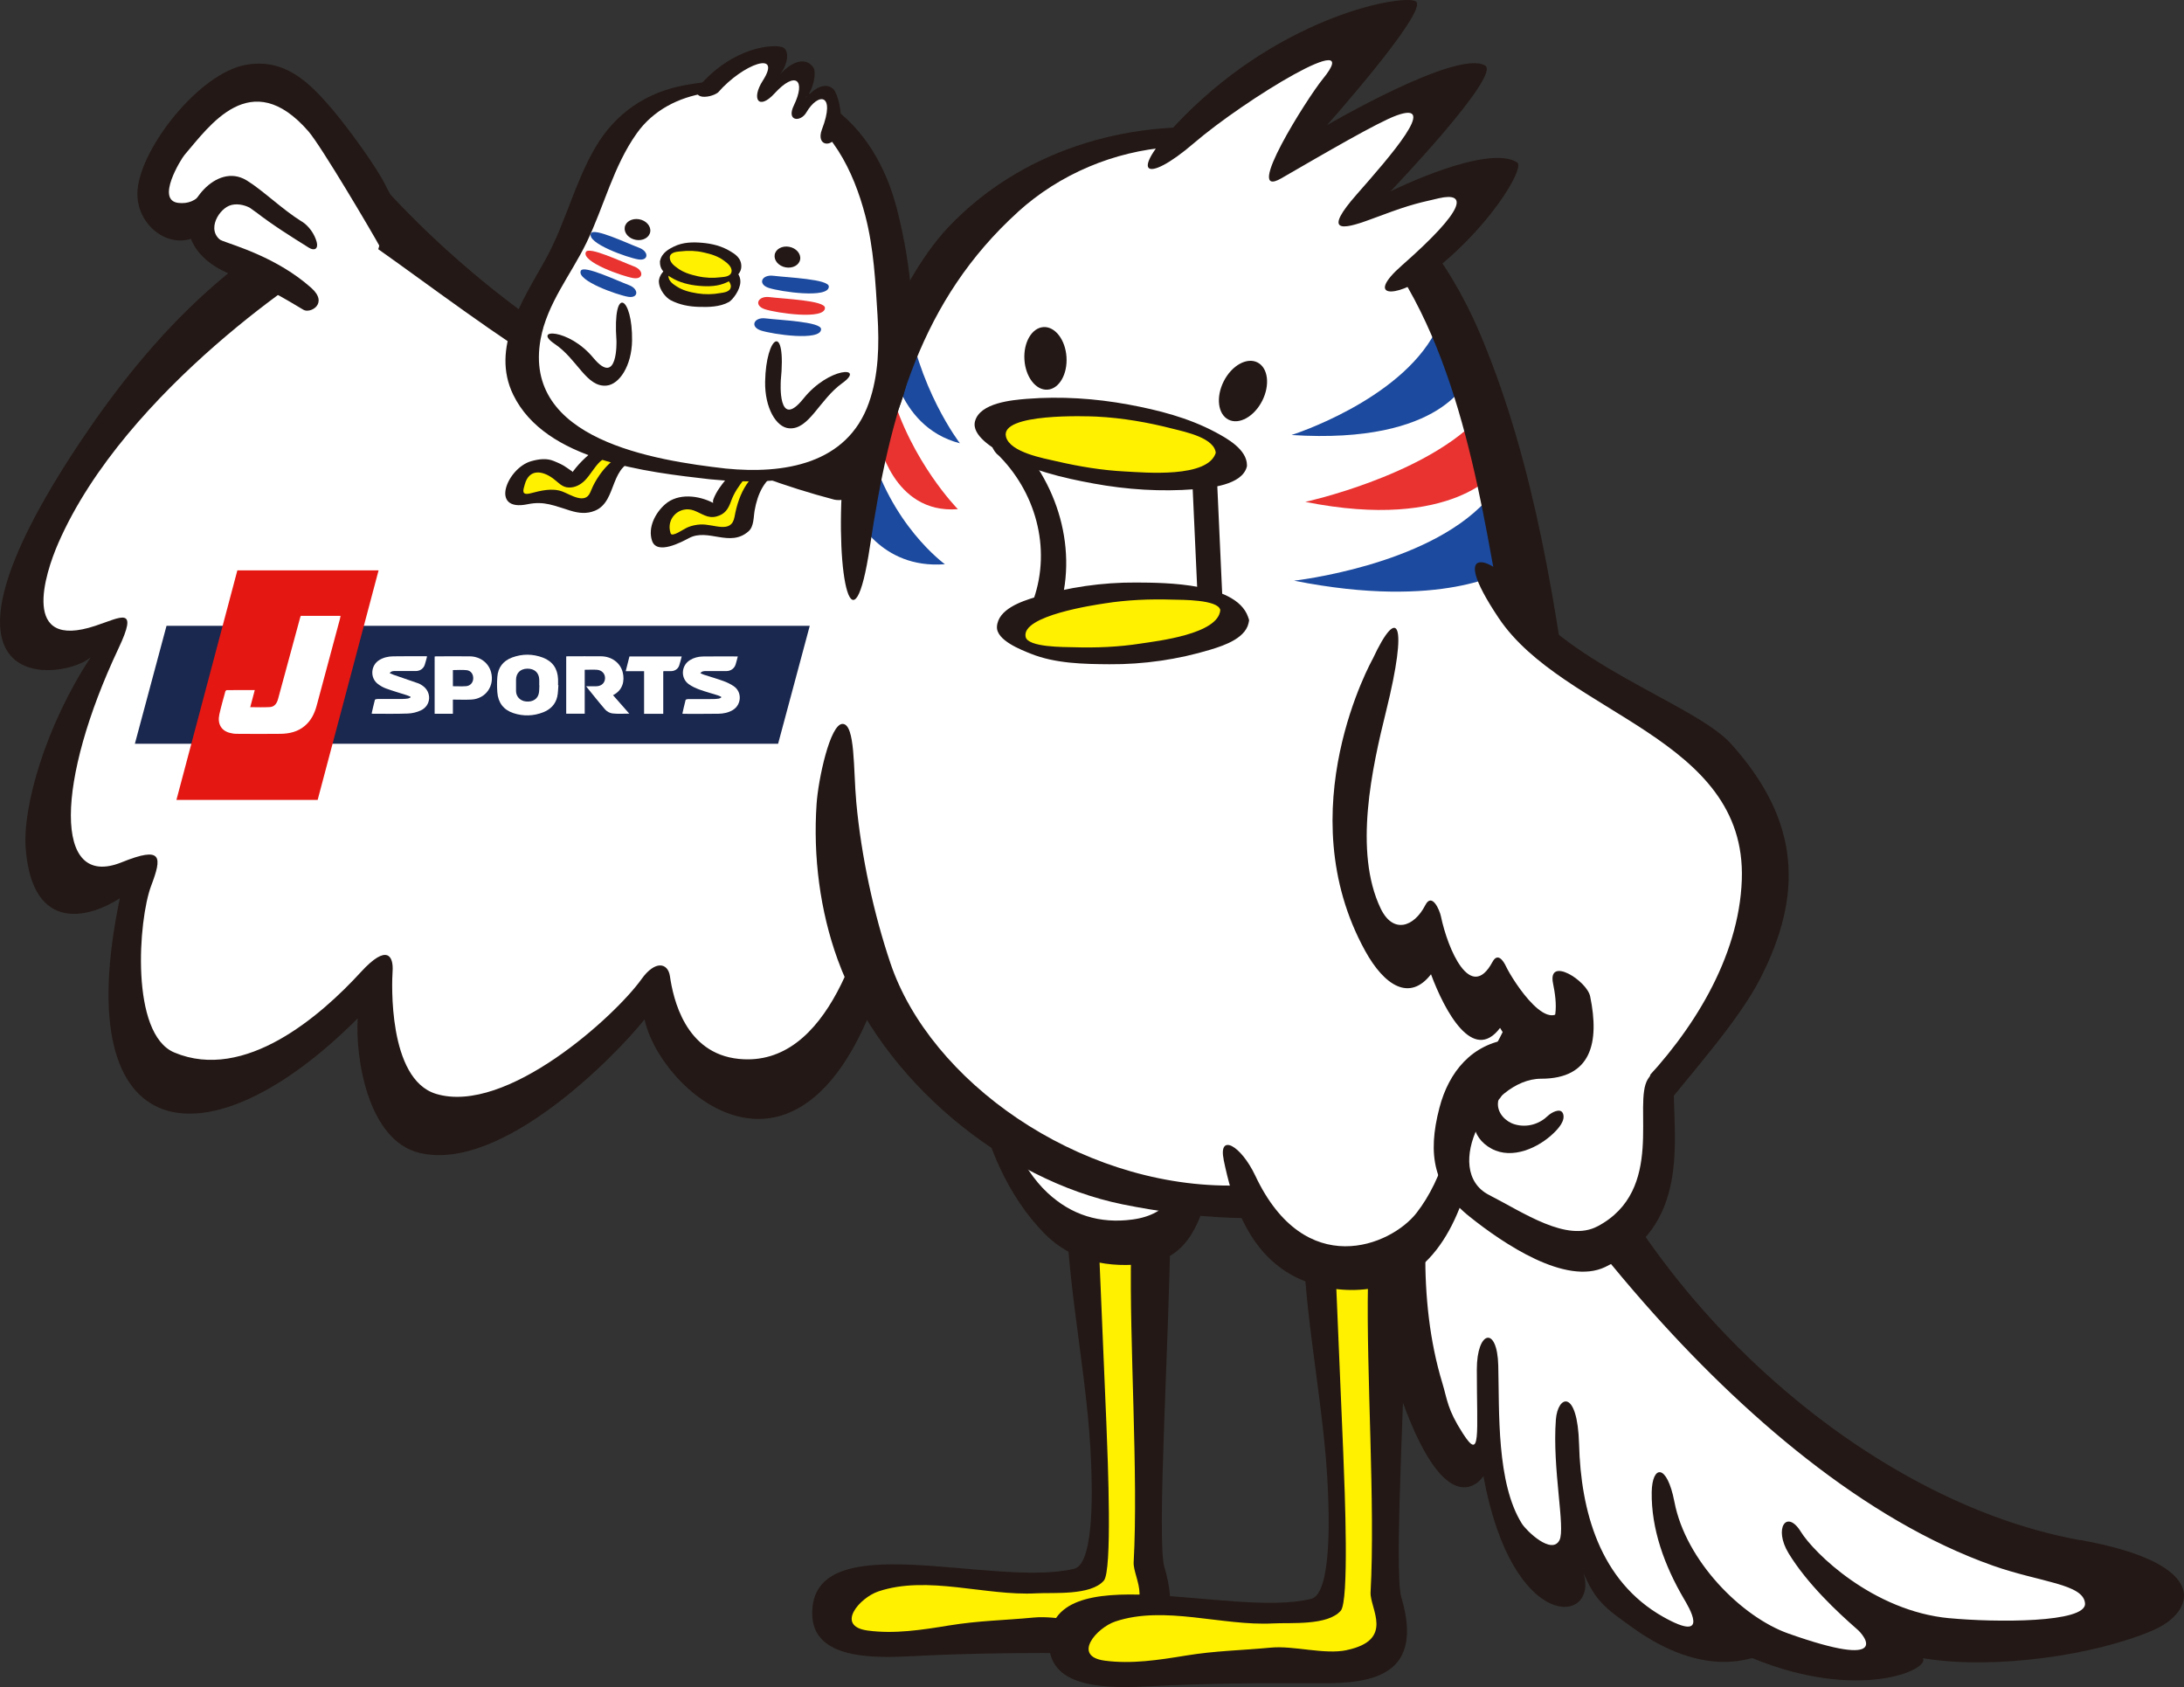 <?xml version="1.0" encoding="UTF-8"?>
<svg id="_キャラクター" data-name="キャラクター" xmlns="http://www.w3.org/2000/svg" viewBox="0 0 434.1 335.31">
  <rect x="0" y="0" width="434.1" height="335.31" fill="#333333" stroke="none"/>
  <defs>
    <style>
      .cls-1 {
        fill: #fff;
      }

      .cls-2 {
        fill: #231815;
      }

      .cls-3 {
        fill: #fff100;
      }

      .cls-4 {
        fill: #e51712;
      }

      .cls-5 {
        fill: #1a274e;
      }

      .cls-6 {
        fill: #e83331;
      }

      .cls-7 {
        fill: #1c4a9e;
      }
    </style>
  </defs>
  <g>
    <path class="cls-1" d="M179.38,102.14s-51.26-11.21-105.33-58.38C22.66,65.37-24.41,143.91,20.82,126.3c-10.06,21.85-24.45,68.45,7.54,46.13-10.06,44.05,6.71,63.47,46.51,21.23-8.79,25.94,19.73,49.02,54.15,3.39,3.12,22.22,34.77,41.07,51.9-38.67"/>
    <path class="cls-2" d="M182.81,156.83c.08-.71-1.89-9.36-4.61-1.39-.61,1.8-1.47,6.24-3.56,16.47-2.88,14.07-9.78,40.38-27.8,38.55-10.67-1.08-13.03-11.99-13.68-16.43-.4-2.7-2.95-3.22-5.67.6-5.18,7.26-26.83,27.03-40.82,22.78-9.64-2.93-8.77-22.43-8.64-24.29.23-3.09-1.07-5.63-6.29.07-7.97,8.7-23.08,21.88-37.09,16-8.8-3.7-7.15-26.4-4.61-33.12,2.19-5.79,2.31-7.98-5.87-4.68-13.69,5.52-12.99-16.3-.63-42.49,4.03-8.53.63-6.24-4.61-4.51-14.86,4.92-10.04-10.28-7.33-16.47,13.41-30.69,51.57-55.23,54.57-56.52,1.47-.63,2.97-1.2,4.49-1.74,2.1-.75,2.77-1.37,4.5-.15,20.1,14.15,51.31,39.48,90.69,49.8,4.83.93,10.44-6.28,3.11-7.71-56.81-11.13-92-54.23-92.53-54.08-27.39,8.14-46.63,29.67-60.18,49.86-35.03,52.23-3.26,47.84,1.81,43.22-8.97,13.57-13.6,29.78-12.95,38.02,1.36,17.44,13.22,13.52,18.72,9.9-10.55,50.34,17.67,53.57,47.27,23.88-.49,7.85,2.01,24.21,12.21,26.72,16.35,4.02,39.06-19.3,44.8-26.51,3.92,17.81,44.22,49.77,54.7-45.78Z"/>
  </g>
  <g>
    <path class="cls-1" d="M77.43,42.22s-7.97-5.8-10.64-14.38c-2.67-8.57-23.17-20.13-35.5,4.76-3.35,11.42,5.35,14.78,9.73,7.43-6.95,7.99,2.06,9.85,7.19,11.92,7.84,3.15,13.2,6.97,22.4,12.44"/>
    <path class="cls-2" d="M76.88,37.33c-1.95-4.16-8.16-12.5-11.06-15.87-4.47-5.2-9.32-9.96-17.01-8.56-9.1,1.66-20.65,16.18-21.46,24.76-.78,8.34,9.56,14.63,15.31,6.01,1.1-1.65-1.23-6.96-2.47-5.47-5.89,7.09-1.33,13.28,4.98,16.03,8.87,3.87,6.93,2.41,15.14,7.34,1.36.82,5.07-1.24,1.55-4.36-6.81-6.05-15.28-8.4-17.9-9.44-1.23-.49-2.4-1.06-3.49-1.76-1.29-.82-.62,2.41.38.18.41-.91,1.15-1.74,1.8-2.52-1.06-2.05-1.4-3.42-2.47-5.47-1.22,1.83-2.91,2.3-4.63,2.14-4.75-.42.48-8.8,1.13-9.55,4.91-5.69,13.17-17.85,24.62-4.69,2.51,2.88,12.64,20.05,14.22,22.95,2.77,5.08,6.18-3.46,1.34-11.74Z"/>
    <path class="cls-2" d="M59.99,44.04c-4-2.5-7.71-6.19-10.95-8.18-6.16-3.77-12.72,5.34-11.16,9.17.61,1.51,1.42,1.46,2.79,2.36,1.14.75,5.34,1.45,4.1.89-4.09-1.85-1.59-6.4.78-7.39,1.36-.56,3.03-.17,4.1.4.09.05,1.81,1.32,1.15.81,3.34,2.6,6.96,4.86,10.59,7.13,1.13.71,1.91.2,1.56-1.12-.42-1.58-1.56-3.21-2.96-4.09h0Z"/>
  </g>
  <g>
    <path class="cls-1" d="M298.09,213.37s36.46,79.09,126.77,104.89c-22.44,14.96-60.39,7.48-67.87-11.22,6.17,10.66,16.85,15.51,22.27,19.99-10.33,10.33-40.54,3.27-48.63-28.97-.75,13.28,14.02,29.17,14.02,29.17,0,0-36.83-1.5-33.09-42.63-1.87,10.66-1.12,16.83-.56,26.92,0,0-20.75-10.1-15.14-42.63l-1.92,23.14s-26-18-7.61-87.08c13.51-50.75,11.78,8.41,11.78,8.41Z"/>
    <path class="cls-2" d="M413.52,306.13c-46.39-8.38-94.57-54.47-106.54-103.55-.03-8.5-6.69-6.63-8.83-14.84-.55-2.11-3.26-10.2-6.74-7-1.7,1.57-2.51,4.2-3.27,6.3-2.06,5.74-3.31,11.8-4.63,17.74-4.9,22.13-13.6,45.48-6.86,67.42,10.28,33.42,18.18,21.29,18.2,21.16,5.75,31.51,22.9,29.52,19.91,19.34,2.5,5.73,4.44,7.01,9.93,10.93,14.01,10.01,23.14,5.74,23.66,5.95,21.08,8.65,35.28,2.3,33.85,0,14.21,2.34,34.17-.59,45.69-5.53,8.38-3.59,12.13-13.17-14.37-17.96ZM387.47,321.63c-15.25-1.43-26.97-13.04-29.53-17.19-2.8-4.54-5.47-.71-2.42,4.3,3.72,6.1,9.81,11.76,13.49,14.98,1.82,1.48,6.89,8.19-13.55.95-9.28-3.28-20.39-14.43-22.64-26.14-1.5-7.77-4.43-7.33-4.52-1.98-.11,7.32,2.52,14.58,6.36,21.15.9,1.53,5.54,9.07-4.04,3.68-12.7-7.14-16.41-21.13-16.76-34.36-.3-11.04-4.24-9.75-4.61-4.86-.74,9.78,1.94,21.56.72,23.95-1.54,3.03-6.58-1.85-7.48-3.29-5.06-8.08-4.46-22.19-4.69-31.42-.2-7.98-4.26-6.96-4.26.8,0,12.97.86,18.36-2.77,12.71-3.13-4.86-3.06-6.64-4.09-10.04-5.08-16.77-3.61-35.38-.99-52.42,1.59-10.33,3.61-21.04,7.37-30.83.15-.4.7-1.73,1.2-2.58.05.27.09.54.14.77,1.27,7.2,1.32,14.75,1.36,22.04,0,.54.16,1.17.41,1.8.09.48.24.95.45,1.4,7.42,16.03,18.63,30.76,30.2,43.95,19.32,22.01,43.71,43.14,69.34,52.19,9.37,3.31,17.99,3.6,18.27,7.5.28,3.89-17.78,3.8-26.96,2.93Z"/>
  </g>
  <path class="cls-3" d="M216.69,246.27s2.39,55.07,2.39,60.65-2.39,5.59-14.37,6.38c-11.97.8-38.31-3.19-37.51,8.78.8,11.97,31.04,1.2,45.49,1.2,7.58,0,18.36.8,15.96-11.17-2.99-14.94-2.37-15.18-2-66.27l-9.98.43Z"/>
  <path class="cls-2" d="M231.44,311.51c-1.6-5.39,1.04-46.95,1.2-68.24.01-1.49-20.65-.78-20.63-.3.67,15.39,4.25,32.02,4.85,47.42.14,3.53.92,20.38-3.35,21.41-16.07,3.89-52.26-8.98-52.07,8.97.09,9.05,12.05,8.81,20.05,8.39,11.57-.61,22.48-.66,34.12-.6,10.02.05,20.45-1.5,15.84-17.06ZM220.61,321.99c-4.47.94-10.55-.93-15.09-.5-6.13.58-10.89.6-16.96,1.59-5.27.86-10.75,1.72-16.09,1-6.52-.88-1.61-6.53,2.12-7.78,9.76-3.28,21.27.93,31.37.38,3.44-.19,10.82.49,13.44-2.52,1.68-1.93.83-23.3.5-31.4-.45-11.05-.92-22.1-1.4-33.15,2.1-.09,4.21-.18,6.31-.27-.35,17.28,1.47,43.97.52,61.17-.17,3.19,4.86,9.45-4.73,11.47Z"/>
  <g>
    <path class="cls-1" d="M238.27,232.5c-2.39,12.07-6.31,14.53-16.49,14.53-20.35,0-25.61-30.29-25.61-30.29"/>
    <path class="cls-2" d="M236.15,229.65c-1.48,6.91-3.61,11.74-11.09,12.74-6.46.86-12.11-.89-16.85-5.31-5.48-5.1-8.64-13.5-9.94-20.77-.96-5.36-5.16-4.48-4.21.84,1.82,10.18,6.27,20.62,13.56,28.04,5.49,5.59,12.92,6.93,20.44,5.93,8.17-1.09,10.82-8.72,12.32-15.78.44-2.07.02-4.58-1.26-6.3-1.06-1.42-2.59-1.21-2.98.6h0Z"/>
  </g>
  <path class="cls-1" d="M170.11,113.79c0-1.8,0-86.59,68.04-86.59,39.11,0,55.53,39,63.45,83.79,8.2,46.39,20.81,98.99-23.34,120.92-32.66,16.22-70.05-3.91-88.59-17.36-32.32-23.45-19.95-68.83-19.95-68.83"/>
  <path class="cls-3" d="M263.78,252.25s2.39,55.07,2.39,60.65c0,5.59-2.39,5.59-14.37,6.38-11.97.8-38.31-3.19-37.51,8.78.8,11.97,31.04,1.2,45.49,1.2,7.58,0,18.36.8,15.96-11.17-2.99-14.94-2.37-15.18-2-66.27l-9.98.43Z"/>
  <path class="cls-2" d="M278.53,317.5c-1.6-5.39,1.04-46.95,1.2-68.24.01-1.49-20.65-.78-20.63-.3.67,15.39,4.25,32.02,4.85,47.42.14,3.53.92,20.38-3.35,21.41-16.07,3.89-52.26-8.98-52.07,8.97.09,9.05,12.05,8.81,20.05,8.39,11.57-.61,22.48-.66,34.12-.6,10.02.05,20.45-1.5,15.84-17.06ZM267.7,327.97c-4.47.94-10.55-.93-15.09-.5-6.13.58-10.89.6-16.96,1.59-5.27.86-10.75,1.72-16.09,1-6.52-.88-1.61-6.53,2.12-7.78,9.76-3.28,21.27.93,31.37.38,3.44-.19,10.82.49,13.44-2.52,1.68-1.93.83-23.3.5-31.4-.45-11.05-.92-22.1-1.4-33.15,2.1-.09,4.21-.18,6.31-.27-.35,17.28,1.47,43.97.52,61.17-.17,3.19,4.86,9.45-4.73,11.47Z"/>
  <path class="cls-7" d="M256.71,86.46s21.33-6.74,28.57-20.46l6.53,9.12s-4.74,13.3-35.11,11.34Z"/>
  <path class="cls-6" d="M259.45,99.75s22.74-4.94,33.98-16.15l4.22,9.78s-8.64,12.28-38.2,6.37Z"/>
  <path class="cls-7" d="M257.2,115.41s26.18-2.89,38.09-15.75c4.22,9.78,4.03,13.7,4.03,13.7,0,0-12.55,7.96-42.11,2.05Z"/>
  <path class="cls-7" d="M190.8,88.11s-8.6-11.14-10.7-27.26l-3.43,8.66s1.07,15.22,14.14,18.6Z"/>
  <path class="cls-6" d="M190.39,101.2s-9.33-9.46-13.31-23.59l-2.5,9.79s2.8,14.81,15.81,13.8Z"/>
  <path class="cls-7" d="M187.81,112.14s-10.94-7.86-15.09-23.9c-2.5,9.79-2.69,14.06-2.69,14.06,0,0,4.78,10.86,17.79,9.84Z"/>
  <path class="cls-2" d="M202.28,42.16c16.75-15.23,43.24-17.87,61.46-3.98,21.38,16.3,28.29,47.95,32.76,72.84,4.56,25.38,10.77,51.81,7.12,77.7-4.15,29.49-28.92,46.92-59.24,46.92s-59.51-20.8-67.4-44.22c-3.29-9.77-5.79-21.14-6.78-31.95-.6-6.58-.19-15.47-2.69-15.59-2.51-.12-4.88,11.09-5.2,15.88-.72,10.5.69,21.3,4.17,30.91,8.68,24,33.09,43.94,56.7,48.71,28.13,5.69,60.45,4.19,78.07-20.93,14.35-20.46,14.73-47.01,11.73-70.1-3.52-27.1-7.86-55.65-18.37-81-9.24-22.3-25.68-39.34-50.54-41.73-20.33-1.96-41.28,4.51-55.46,19.41-11.42,12-20.19,37.82-21.09,49.5-1.59,20.69,2.13,35.84,5.39,14.07,3.99-26.7,10.19-49,29.38-66.44Z"/>
  <path class="cls-1" d="M233.64,28.65s18.02-14.39,36.07-18.69c-2.88,10.82-11.54,18.56-16.34,24.15,11.57-6.44,22.59-13.44,32.27-13-.2,2-.32,9.56-17.4,22.53,0,0,11.34-7.91,27.7-7.32-3.94,9.21-18.75,20.56-18.75,20.56"/>
  <path class="cls-2" d="M262.9,15.73c8.79-10.75-15.52,4.06-25.62,12.74-9.63,8.28-13.61,6.49-2.14-5.16C255.5,2.66,279.37-1.21,281.44.29c2.55,1.85-17.7,24.6-17.7,24.6,0,0,25.92-15.17,31.45-11.86,3.25,1.95-18.84,25.02-18.84,25.02,0,0,19.2-9.56,25.2-5.77,1.72,1.08-6.19,14.04-18.2,22.69-5.86,4.22-12.12,4.3-4.7-2.22,12.86-11.31,12.95-14.61,7.36-13.35-5.28,1.19-6.53,1.57-13.68,4.23-5.85,2.18-9.3,2.55-2.64-5.02,6.66-7.57,16.42-18.74,7.91-15.67-3.75,1.36-14.16,7.44-22.92,12.5-7.79,4.51,5.18-15.99,8.22-19.71Z"/>
  <g>
    <path class="cls-1" d="M245.33,230.11c2.39,12.07,7.18,21.71,24.54,21.71,20.35,0,22.15-34.28,22.15-34.28"/>
    <path class="cls-2" d="M243.22,230.53c1.71,8.25,4.53,16.7,11.72,21.75,7.13,5.01,18.35,5.64,25.63.79,9.91-6.6,13.09-22.57,13.71-33.65.18-3.13-4.2-9.68-4.53-3.77-.49,8.7-2.78,18.47-8.2,25.43-5.11,6.55-22.15,13.57-32.03-7.38-2.92-6.18-7.4-8.49-6.29-3.17h0Z"/>
  </g>
  <g>
    <g>
      <path class="cls-1" d="M273.48,138c-9.87,47.46,4.5,61.33,11.18,47.46,2.57,12.32,9.76,19.51,13.35,11.3,4.62,10.78,12.84,15.92,14.89,6.67-5.13,15.92-5.39,40.59,17.46,14.89,22.19-24.96,27.02-65.53-2.79-77.55-20.44-8.24-28.65-18.72-28.65-18.72"/>
      <path class="cls-2" d="M344.09,147.86c-7.3-8.11-34.08-16.07-43.96-32.07-2.57-4.17-12.91-8.88-2.25,7.04,12.9,19.26,49.31,23.56,48.33,52.01-.54,15.62-9.95,30.4-20.51,41.24-2.2,2.25-10.04,10.17-13.29,5.54-1.81-2.58,1.42-10.92,2.25-13.61.82-2.71-1.6-15.31-3.52-9.11-2.55,8.47-10.52-4.1-11.79-6.81-.58-1.23-1.69-2.79-2.7-.9-4.38,8.15-8.91-2.62-10.25-9.08-.25-1.21-1.77-4.81-3.1-2.21-2.25,4.39-6.43,5.79-8.89.63-5.39-11.3-1.7-27.92,1.12-39.28,4.4-17.76,2.34-21.09-2.67-10.31,0,0-16.94,30.04-1.52,58.04,3.85,6.99,8.87,10.11,13.09,4.66,2.76,7.4,8.36,17.78,13.73,10.66,2.52,4.32,6.42,9.16,9.99,9.95-.19,2.27-.28,4.55-.24,6.84.07,4.14-.85,9.8,4.62,10.74,8.17,1.41,12.81-4.66,16.94-10.01,6.02-7.79,15.94-18.6,20.41-27.34,8.47-16.56,8.09-31.19-5.78-46.6Z"/>
    </g>
    <g>
      <path class="cls-1" d="M330.87,216.79c.51,45.18-46.21,31.83-41,6.36,2.02-9.89,10.04-13.68,15.85-12.52,2.57.51,9.76-1.54,6.67-13.86"/>
      <path class="cls-2" d="M317.52,243.74c-6.12,3.23-14.63-2.7-21.54-6.23-9.6-4.91.03-23.12,10.35-23.11,10.02,0,11.61-7.24,9.74-16.35-.65-3.16-8.51-8.09-7.38-2.58.76,3.72,1.35,8.89-2.78,10.88-1.78.86-3.9-.05-5.79.19-7.59.94-12.16,6.53-14.01,13.63-2.46,9.39-1.12,15.96,5.99,21.64,6.7,5.36,19.11,13.76,26.96,10.01,16.94-8.09,13.55-25.01,13.61-36.07.02-3.18-2.05-6.16-5.13-1.28-3.08,4.88,3.59,22.08-10.01,29.27Z"/>
    </g>
    <g>
      <path class="cls-1" d="M296.47,217.81s-3.59,4.62,1.54,7.7c5.13,3.08,10.27-2.05,10.27-2.05"/>
      <path class="cls-2" d="M294.71,217.44c-2.82,3.74-2.58,8.55,1.78,10.88,4.11,2.2,9.33-.18,12.39-3.18.87-.85,2.29-2.4,1.8-3.78-.48-1.33-2.43-.16-3.01.41-1.64,1.6-4.11,2.44-6.63,1.69-1.8-.54-3.37-2.2-3.31-4.11.03-.83.19-.78.48-1.16.49-.65,1.38-2.74,0-3.04-1.43-.31-2.78,1.32-3.51,2.29h0Z"/>
    </g>
  </g>
  <path class="cls-2" d="M211.98,70.96c.22,3.44-1.47,6.34-3.78,6.49-2.31.15-4.36-2.52-4.58-5.95-.22-3.44,1.47-6.34,3.78-6.49,2.31-.15,4.36,2.52,4.58,5.95Z"/>
  <path class="cls-2" d="M250.88,79.67c-1.6,3.14-4.6,4.81-6.71,3.73-2.11-1.08-2.52-4.49-.93-7.63,1.6-3.14,4.6-4.81,6.71-3.73,2.11,1.08,2.52,4.49.93,7.63Z"/>
  <g>
    <path class="cls-1" d="M199.46,88.25s15.16,14.37,8.38,32.32c23.94,6.38,32.72-.4,32.72-.4l-1.2-26.34s-21.15-5.99-39.9-5.59Z"/>
    <path class="cls-2" d="M198.09,90.12c7.73,7.45,10.9,18.76,7.37,28.93-.53,1.54.62,3.76,2.22,4.17,8.68,2.23,17.66,3.71,26.6,2.28,2.31-.37,6.82-1.14,8.38-3.26.74-1.01.33-2.8.28-3.93-.14-3.15-.29-6.3-.43-9.44-.21-4.72-.43-9.44-.64-14.16-.07-1.43-.82-3.1-2.34-3.52-13.09-3.67-26.95-5.87-40.54-5.72-3.5.04-1.9,5.6.96,5.57,13.16-.15,26.59,1.9,39.26,5.45-.78-1.17-1.56-2.35-2.34-3.52.39,8.64.79,17.28,1.18,25.91,0,.18,1.81-1.65-.07-.63-1.34.73-2.87,1.12-4.35,1.48-8.33,2.01-17.5.28-25.62-1.8.74,1.39,1.48,2.78,2.22,4.17,4.33-12.5.07-26.61-9.39-35.71-2.83-2.72-5.22,1.37-2.75,3.74Z"/>
  </g>
  <g>
    <path class="cls-3" d="M244.76,91.32c-.48,3.72-11.58,5.35-24.81,3.66-13.22-1.7-23.56-6.08-23.08-9.8.48-3.72,11.58-5.35,24.81-3.66,13.22,1.7,23.56,6.08,23.08,9.8Z"/>
    <path class="cls-2" d="M241.69,89.87c-1.42,5.26-14.34,4.02-18.03,3.84-4.6-.23-9.17-.99-13.66-2.03-2.54-.59-9.2-1.75-10.04-4.85-1.29-4.79,16.3-4.11,18-4.03,5.15.26,10.26,1.15,15.25,2.44,2.31.59,8.42,1.82,8.45,4.97.02,1.78,6.2,4.05,6.19,2.23-.03-3.12-3.93-5.3-6.3-6.56-5.37-2.86-11.33-4.38-17.28-5.48-6.63-1.22-13.43-1.66-20.15-1.13-3,.24-9.34.8-10.32,4.45-.76,2.82,3.63,5.36,5.47,6.48,5.4,3.26,11.96,4.78,18.08,5.9,6.63,1.22,13.43,1.66,20.15,1.13,3-.24,9.34-.8,10.32-4.45.51-1.9-5.75-4.33-6.13-2.91Z"/>
  </g>
  <g>
    <path class="cls-3" d="M245.41,122.26c.26,3.44-9.47,6.98-21.73,7.89s-22.41-1.14-22.66-4.58c-.26-3.44,9.47-6.98,21.73-7.89,12.26-.91,22.41,1.14,22.66,4.58Z"/>
    <path class="cls-2" d="M242.55,121.23c-.33,4.83-12.68,6.19-15.76,6.67-4.44.7-8.97.88-13.46.74-1.71-.05-9.01.05-9.47-2.05-.94-4.25,13.84-6.37,15.76-6.67,4.44-.7,8.97-.88,13.46-.74,1.71.05,9.01-.05,9.47,2.05.38,1.74,6,3.4,5.71,2.05-1.66-7.53-16.98-7.46-22.37-7.5-6.77-.05-13.61.94-20.08,2.9-2.78.84-7.42,2.39-7.65,5.85-.19,2.73,4.87,4.65,6.71,5.39,4.85,1.96,10.51,2.07,15.65,2.1,6.77.05,13.61-.94,20.08-2.9,2.78-.84,7.42-2.39,7.65-5.85.11-1.57-5.58-3.83-5.71-2.05Z"/>
  </g>
  <g>
    <polygon class="cls-5" points="154.66 147.82 26.81 147.82 33.1 124.38 160.95 124.38 154.66 147.82"/>
    <polygon class="cls-4" points="63.14 158.98 35.07 158.98 47.18 113.36 75.25 113.36 63.14 158.98"/>
    <path class="cls-1" d="M59.77,122.41h7.92c-.04.22-.07.41-.12.6-1.54,5.74-3.07,11.48-4.62,17.21-.42,1.56-1.1,2.98-2.37,4.05-1.38,1.17-3.04,1.55-4.79,1.58-2.93.04-5.86.02-8.79,0-.48,0-.98-.09-1.44-.22-1.61-.46-2.37-1.82-1.96-3.65.34-1.53.78-3.05,1.19-4.56.03-.11.2-.26.3-.26,1.83-.02,3.65-.01,5.55-.01-.31,1.16-.6,2.27-.9,3.4,1.35,0,2.65.07,3.95-.02.9-.07,1.36-.78,1.58-1.61.32-1.17.63-2.34.95-3.5,1.14-4.2,2.28-8.4,3.42-12.6.03-.12.08-.24.13-.4Z"/>
    <path class="cls-1" d="M112.54,130.46c.15,0,.25-.02.36-.02,2.19,0,4.38-.02,6.57,0,2.11.02,3.83,1.3,4.3,3.17.43,1.72.02,3.58-1.92,4.56,1.07,1.22,2.13,2.42,3.23,3.67-1.16,0-2.26.08-3.34-.04-.51-.06-1.11-.38-1.45-.77-1.28-1.47-2.48-3.01-3.8-4.63h1.03c.33,0,.66,0,.99,0,1.03-.02,1.73-.66,1.75-1.6.02-.9-.64-1.62-1.63-1.68-.78-.05-1.57,0-2.41,0v8.73h-3.68v-11.39Z"/>
    <path class="cls-1" d="M110.99,136.19c-.07.76-.06,1.55-.23,2.29-.35,1.53-1.37,2.53-2.79,3.09-1.94.76-3.94.82-5.91.17-1.98-.65-3.06-2.09-3.21-4.16-.07-1-.08-2.02,0-3.02.13-1.92,1.18-3.23,2.96-3.89,2.02-.74,4.08-.73,6.09.03,1.93.73,2.93,2.19,3.02,4.25.02.41,0,.82,0,1.23.03,0,.05,0,.08,0ZM107.21,136.2s-.02,0-.03,0c0-.39.02-.79,0-1.18-.06-1.34-.98-2.15-2.38-2.12-1.38.03-2.22.87-2.23,2.21,0,.74,0,1.48,0,2.22,0,1.12.82,1.97,1.97,2.09,1.35.14,2.36-.5,2.57-1.67.09-.51.07-1.03.1-1.55Z"/>
    <path class="cls-1" d="M81.59,138.47c-.24-.1-.48-.21-.72-.29-1.37-.44-2.76-.84-4.12-1.33-.58-.21-1.15-.53-1.64-.91-1.59-1.19-1.44-3.69.26-4.74.84-.52,1.78-.73,2.74-.75,2.2-.04,4.41-.02,6.61-.02.05,0,.09.02.17.04-.16.56-.28,1.13-.47,1.68-.27.77-.95,1.22-1.78,1.22-1.34,0-2.68,0-4.02,0-.39,0-.82-.04-1.17.42.3.12.54.24.79.33,1.64.57,3.29,1.13,4.94,1.71.29.1.56.29.82.46,1.85,1.28,1.7,3.94-.34,4.9-.8.38-1.74.6-2.63.63-2.33.09-4.66.04-6.99.04-.04,0-.09-.02-.17-.05.21-.91.4-1.81.64-2.7.03-.1.29-.18.45-.18,1.69-.01,3.37,0,5.06-.01.36,0,.72-.04,1.08-.09.17-.03.33-.13.49-.2,0-.06,0-.12,0-.18Z"/>
    <path class="cls-1" d="M146.65,130.46c-.15.56-.27,1.08-.43,1.59-.25.82-.98,1.33-1.85,1.33-1.34,0-2.68,0-4.02,0-.38,0-.79-.02-1.15.41.28.12.5.25.74.32,1.28.42,2.59.79,3.85,1.25.72.26,1.43.6,2.06,1.03,1.68,1.14,1.55,3.68-.19,4.73-.88.53-1.86.72-2.85.74-2.33.04-4.66.02-7,.02-.04,0-.09-.02-.18-.05.21-.9.4-1.81.64-2.7.03-.1.3-.18.45-.18,1.69-.01,3.37,0,5.06-.01.36,0,.72-.04,1.08-.09.17-.02.32-.13.48-.2,0-.05,0-.1.01-.15-.22-.1-.42-.22-.65-.29-1.23-.39-2.48-.72-3.69-1.16-.74-.27-1.49-.62-2.13-1.08-1.64-1.2-1.49-3.69.24-4.76.78-.49,1.66-.71,2.56-.73,2.3-.04,4.6-.01,6.95-.01Z"/>
    <path class="cls-1" d="M90.02,139.06v2.8h-3.63v-11.37c.08-.01.16-.04.25-.04,2.25,0,4.51-.03,6.76,0,2.06.03,3.72,1.31,4.21,3.16.72,2.73-1.06,5.26-3.89,5.43-1.21.07-2.42.01-3.69.01ZM90.02,136.39c.9,0,1.76.05,2.62-.01.83-.06,1.39-.71,1.42-1.5.03-.87-.45-1.59-1.31-1.68-.89-.1-1.81-.02-2.73-.02v3.21Z"/>
    <path class="cls-1" d="M135.5,130.47c-.17.62-.3,1.22-.5,1.8-.23.68-.87,1.11-1.6,1.12-.47,0-.95,0-1.42,0-.03,0-.06.02-.15.04v8.44h-3.81v-8.47h-3.65c.26-1.01.49-1.96.74-2.93h10.38Z"/>
  </g>
  <g>
    <path class="cls-3" d="M127.6,90.17c3.83-.11,5.74-3.32.62-3.33-4.82,0-10.91,4-12.93,7.49-2.02,3.48-1.94-.1-6.72-1.76-4.78-1.67-8.41,6.76-5.22,6.78,3.19.01,4.77-1.93,8.4-.16,3.63,1.77,6.04,2.75,6.96-.03.92-2.78,3.58-8.82,8.9-8.98Z"/>
    <path class="cls-2" d="M127.33,91.25c2.02-.22,5.64-.96,5.9-3.5.31-3-6.7-1.77-8.01-1.51-4.57.9-9.16,4.24-11.74,8.05.48-.72.58-.3-.8-1.32-.81-.6-1.67-.95-2.6-1.34-1.44-.61-3.03-.38-4.48.03-4.79,1.33-8.39,10.15-.74,8.56,3.34-.7,5.39.34,8.49,1.27,1.68.51,3.27.7,4.94,0,4.59-1.94,2.63-9.5,9.02-10.24,1.88-.22,3.19-2.46.52-2.15-4.42.51-7.42,2.97-9.58,6.78-.36.64-.66,1.36-.95,2.03-1.04,2.36-3.85.42-5.5-.21-2.02-.77-4.33-.18-6.32.34-1.97.51-1.47-.69-1.16-1.8.87-3.06,3.42-2.75,5.61-1.14,1.03.76,1.77,1.77,3.14,1.8,1.23.03,2.34-.56,3.18-1.41,1.13-1.15,1.8-2.55,3-3.72,1.26-1.12,2.66-2.04,4.19-2.77,1.5-1.14,2.96-1.11,4.38.09-1.88.21-3.19,2.45-.52,2.15Z"/>
  </g>
  <g>
    <path class="cls-3" d="M154.44,92.95c3.71-1.02,4.85-4.6-.13-3.39-4.69,1.13-9.73,6.48-10.93,10.35-1.2,3.87-1.91.37-6.93-.13-5.02-.49-6.69,8.58-3.58,7.83s4.21-3.01,8.14-2.14c3.93.87,6.49,1.25,6.77-1.68.28-2.93,1.54-9.44,6.67-10.85Z"/>
    <path class="cls-2" d="M155.2,93.73c1.45-.52,6.25-3.06,3.68-5-2.72-2.05-8.25.93-10.42,2.58-2.15,1.64-3.93,3.48-5.48,5.7-.45.65-.9,1.46-1.18,2.21-.58,1.55,2.03,1.82-.06.73-2.84-1.48-6.95-2.01-9.55.29-1.94,1.7-3.46,4.61-2.59,7.23.96,2.92,5.91.24,7.36-.53,3.81-2.02,8.12,1.94,11.83-1.35,1.09-.96.97-2.86,1.21-4.17.56-3.17,1.95-6.54,5.2-7.7,2.54-.9.21-2.19-1.52-1.57-4.72,1.68-6.83,5.83-7.67,10.53-.62,3.51-4.08,1.43-6.76,1.56-.84.04-1.72.22-2.5.54-.95.39-3.18,2.08-3.46,1.21-1-3.03,1.87-5.57,4.65-4.52,1.56.58,2.71,1.65,4.47,1.18,1.66-.44,2.33-1.45,2.88-3,.61-1.72,1.59-3.1,2.71-4.52.76-.88,1.6-1.69,2.5-2.43,1.33-1.16,8.16-2.34,3.16-.56-2.54.9-.21,2.19,1.52,1.57Z"/>
  </g>
  <g>
    <path class="cls-1" d="M142.71,94.19c-45.25-4.92-43.39-23.22-32.27-40.61,10.53-16.48,7.51-37.92,37.77-36.3,23.78,1.27,28.33,25.34,29.12,39.87.61,11.21,5.55,41.4-34.61,37.04Z"/>
    <path class="cls-2" d="M144.29,93.13c-14.24-1.63-40.5-5.72-36.83-25.76,1.31-7.12,6.04-12.79,9.12-19.15,3.48-7.19,5.32-15.17,10-21.74,6.54-9.18,20.06-10.15,29.73-5.82,8.83,3.96,13.39,13.38,15.69,22.25,1.68,6.45,2.01,13.14,2.42,19.76.35,5.84.25,11.86-1.73,17.43-4.33,12.2-16.93,14.16-28.4,13.03-1.72-.17-7.32,1.72-3.16,2.13,14.51,1.44,33.57-.15,38.44-16.68,3.31-11.23,1.56-26.04-1.32-37.14-2.14-8.25-6.37-15.75-13.48-20.64-7.99-5.49-19.42-5.55-28.58-3.88-7.78,1.42-13.91,5.62-17.89,12.44-4.12,7.06-5.96,15.22-9.95,22.37-4.41,7.9-10.88,17.42-6.33,26.75,6.4,13.13,26.52,15.34,39.11,16.78,1.72.2,7.32-1.65,3.16-2.13Z"/>
  </g>
  <path class="cls-2" d="M153.98,50.63c-.19,1.13.79,2.26,2.19,2.51s2.68-.45,2.87-1.58c.19-1.13-.79-2.26-2.19-2.51s-2.68.45-2.87,1.58Z"/>
  <path class="cls-2" d="M124.18,45.16c-.19,1.13.79,2.26,2.19,2.51,1.4.26,2.68-.45,2.87-1.58.19-1.13-.79-2.26-2.19-2.51s-2.68.45-2.87,1.58Z"/>
  <g>
    <path class="cls-7" d="M164.74,56.95c0-1.48-8.14-1.78-11.02-2.14-2.32-.29-3.19,1.66-.93,2.41,2.27.75,11.96,2.18,11.95-.27Z"/>
    <path class="cls-6" d="M163.97,61.19c0-1.48-8.14-1.78-11.02-2.14-2.32-.29-3.19,1.66-.93,2.41s11.96,2.18,11.95-.27Z"/>
    <path class="cls-7" d="M163.2,65.42c0-1.48-8.14-1.78-11.02-2.14-2.32-.29-3.19,1.66-.93,2.41,2.27.75,11.96,2.18,11.95-.27Z"/>
  </g>
  <g>
    <path class="cls-3" d="M131.9,55.3c-.12,1.86,2.99,3.65,6.95,3.99,3.95.34,7.25-.9,7.36-2.76.12-1.86-2.99-3.65-6.95-3.99-3.95-.34-7.25.9-7.36,2.76Z"/>
    <path class="cls-2" d="M130.96,55.94c.05,1.75,1.49,3.27,2.3,3.7,1.79.95,3.73,1.3,5.63,1.35,1.85.06,4.19.05,6-.97.7-.4,2.24-2.35,2.27-4,.02-1.85-1.51-2.6-2.35-3.04-1.79-.95-3.73-1.3-5.63-1.35-1.85-.06-3.84.07-5.64,1.09-.81.46-2.28,1.3-2.55,2.91-.02.06-.03.12-.03.18,0,.05,0,.1,0,.14ZM132.85,54.8c.11-1.03,1.53-1.12,2.1-1.22,1.52-.28,3.05-.3,4.55-.06,1.41.23,2.88.55,4.19,1.43.39.26,1.69,1.03,1.57,2.08-.11,1.03-1.52,1.12-2.1,1.22-1.52.28-3.05.3-4.55.06-1.41-.23-2.88-.55-4.19-1.43-.48-.32-1.58-.96-1.57-2.08Z"/>
  </g>
  <g>
    <path class="cls-3" d="M132.16,51.51c-.22,1.85,2.79,3.82,6.72,4.39,3.93.57,7.29-.47,7.5-2.33.22-1.85-2.79-3.82-6.72-4.39-3.93-.57-7.29.47-7.5,2.33Z"/>
    <path class="cls-2" d="M131.18,52.09c-.04,1.75,1.39,2.56,2.18,3.04,1.74,1.06,3.66,1.51,5.55,1.68,1.85.16,3.83.16,5.69-.76.73-.36,2.63-1.29,2.74-2.94.12-1.85-1.37-2.68-2.18-3.17-1.74-1.06-3.66-1.51-5.55-1.68-1.85-.16-3.83-.16-5.69.76-.83.41-2.34,1.16-2.71,2.76-.02.06-.03.12-.04.18,0,.05,0,.1,0,.14ZM133.13,51.06c.17-1.02,1.58-1.03,2.17-1.1,1.53-.19,3.06-.13,4.55.21,1.4.31,2.85.72,4.1,1.67.38.29,1.63,1.13,1.45,2.17-.17,1.02-1.58,1.03-2.17,1.1-1.53.19-3.06.13-4.55-.21-1.4-.31-2.85-.72-4.1-1.67-.46-.35-1.53-1.05-1.45-2.17Z"/>
  </g>
  <path class="cls-1" d="M163.67,29s3.77-6.97.88-9.49c-2.99-2.61-5.62,3.17-5.62,3.17,0,0,3.7-7.11.54-8.14-3.37-1.09-6.88,3.92-6.88,3.92,0,0,3.03-7.22,1.15-7.82-1.95-.63-12.41,5.29-14.28,12.27"/>
  <path class="cls-2" d="M140.17,15.81c6.99-7.08,14.77-7.13,15.72-6.22,1.27,1.23.21,4.18-1.36,5.82,2.82-3.51,5.71-4.07,7.13-2,.65.95.07,4.39-1.51,6.06,3.38-3.75,5.35-2.19,5.82-1.3.85,1.62,1.72,5.39.7,8.18-1.13,3.27-4.59,2.75-3.29-.65,2.76-7.19-.75-7.38-3.11-3.35-1.15,1.97-4.02,1.79-2.49-1.38,2.5-5.16.29-6.91-3.81-2.42-3.18,3.48-4.69,1.12-2.36-2.51,3.94-6.15-3.91-3.37-8.89,2.34-1.72,1.31-6.66,1.59-2.55-2.58Z"/>
  <path class="cls-1" d="M154.35,69.36c-.06,1.12-2.32,12.82,1.72,13.33s11.34-9.72,13.8-10.14"/>
  <path class="cls-2" d="M155.19,75.8s-.66,9.87,4.5,3.43c5.08-6.34,12.44-6.46,7.74-3.09-4.59,3.29-6.59,9.28-10.57,8.99-2.57-.18-4.87-4.06-4.78-9.28.17-9.15,4.31-12.09,3.1-.06Z"/>
  <path class="cls-1" d="M123.25,57.68c.02,1.06,2.23,16.02-1.82,16.61-4.05.59-11.03-8.94-13.47-9.27"/>
  <path class="cls-2" d="M122.53,67.72s.34,9.37-4.62,3.38c-4.88-5.89-12.24-5.82-7.64-2.73,4.49,3.01,6.29,8.64,10.28,8.27,2.58-.24,5.01-3.98,5.08-8.94.13-8.69-3.91-11.38-3.1.03Z"/>
  <g>
    <path class="cls-7" d="M117.46,46.38c.57-1.19,7.16,1.96,9.59,2.87,1.96.74,1.91,2.65-.18,2.31-2.09-.34-10.35-3.23-9.41-5.18Z"/>
    <path class="cls-6" d="M116.45,50.09c.57-1.19,7.16,1.96,9.59,2.87,1.96.74,1.91,2.65-.18,2.31-2.09-.34-10.35-3.23-9.41-5.18Z"/>
    <path class="cls-7" d="M115.45,53.81c.57-1.19,7.16,1.96,9.59,2.87,1.96.74,1.91,2.65-.18,2.31s-10.35-3.23-9.41-5.18Z"/>
  </g>
</svg>